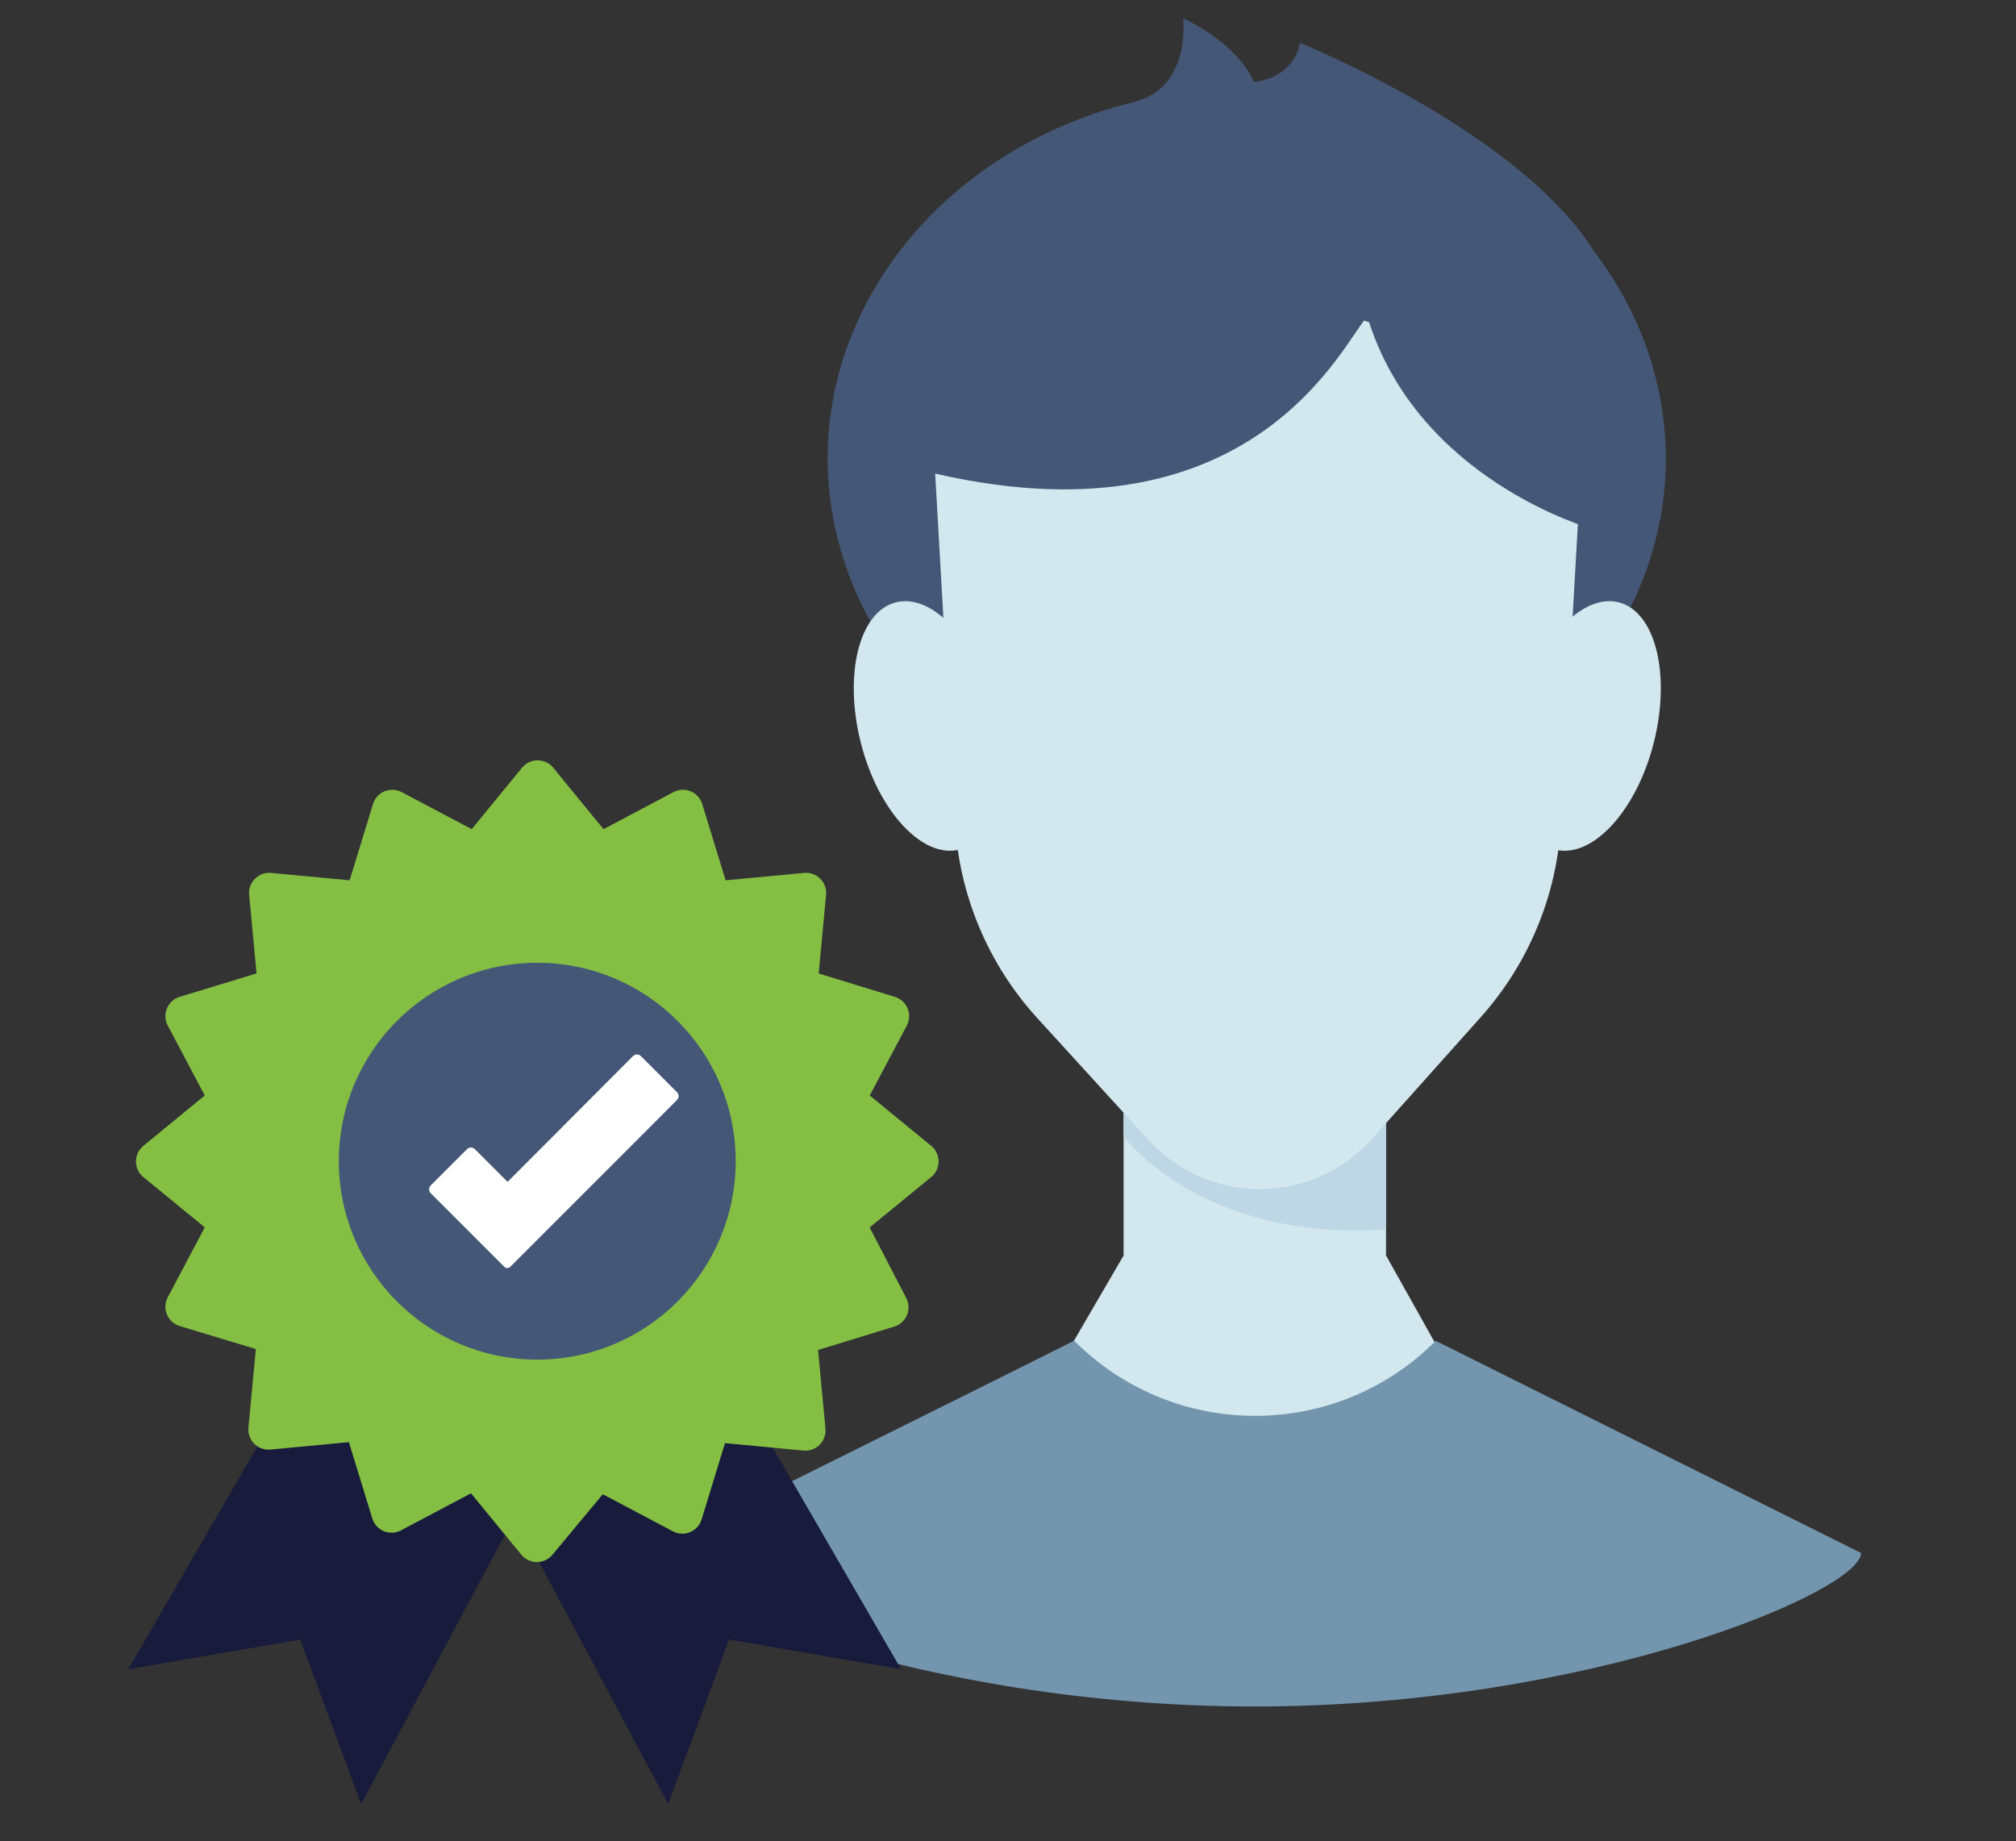 <?xml version="1.0" encoding="iso-8859-1"?>
<!-- Generator: Adobe Illustrator 23.0.6, SVG Export Plug-In . SVG Version: 6.00 Build 0)  -->
<svg version="1.1" id="Layer_1" xmlns="http://www.w3.org/2000/svg" xmlns:xlink="http://www.w3.org/1999/xlink" x="0px" y="0px"
	 viewBox="0 0 150 137" style="enable-background:new 0 0 150 137;" xml:space="preserve">
<rect x="0" y="0" width="150" height="137" fill="#333333" stroke="none"/>
<path style="fill:#455776;" d="M118.688,18.849L118.688,18.849C113.247,9.846,96.719,3.188,96.719,3.188
	c-0.234,1.554-1.65,2.759-3.416,2.907c-1.336-3.014-5.278-4.734-5.278-4.734s0.641,5.06-3.531,6.193l0,0
	c-16.601,4.037-26.357,19.204-21.79,33.878c4.567,14.673,21.728,23.296,38.329,19.259s26.357-19.204,21.79-33.878
	c-0.883-2.835-2.272-5.527-4.118-7.974L118.688,18.849z"/>
<polygon style="fill:#D3E7EF;" points="79.889,99.791 83.601,93.413 83.601,69.419 103.127,69.419 103.127,93.413 106.718,99.821 
	130.066,111.567 56.469,111.567 "/>
<g>
	<path style="fill:#BDD7E5;" d="M83.601,84.556c0,0,5.773,7.859,19.515,6.916V72.629H83.601V84.556z"/>
</g>
<path style="fill:#D3E7EF;" d="M73.983,52.733c1.312,5.078,0.151,9.763-2.587,10.477c-2.739,0.713-6.045-2.835-7.339-7.913
	s-0.151-9.769,2.587-10.477C69.382,44.113,72.671,47.655,73.983,52.733z"/>
<path style="fill:#D3E7EF;" d="M113.114,52.733c-1.312,5.078-0.151,9.763,2.587,10.477c2.739,0.713,6.045-2.835,7.339-7.913
	s0.151-9.769-2.587-10.477C117.715,44.113,114.426,47.655,113.114,52.733z"/>
<path style="fill:#D3E7EF;" d="M102.1,84.72l8.071-9.032c3.56-3.98,5.664-9.051,5.967-14.382l1.814-32.041l-23.607-7.762
	l-25.101,7.786l1.814,31.908c0.307,5.406,2.465,10.543,6.112,14.545l8.27,9.068c2.126,2.338,5.14,3.671,8.3,3.67l0,0
	C96.934,88.472,99.974,87.104,102.1,84.72z"/>
<path style="fill:#455776;" d="M67.907,21.388l25.584-3.996l25.246,4.329l-0.332,17.61l0,0c0,0-12.998-3.627-16.667-15.772
	c-1.747,1.747-8.464,17.604-33.159,11.438"/>
<path style="fill:#7396AE;" d="M138.475,115.551L138.475,115.551L138.475,115.551l-31.648-15.785
	c-7.406,7.426-19.429,7.441-26.854,0.036c-0.012-0.012-0.024-0.024-0.036-0.036L48.18,115.551l0,0l0,0l0,0
	c0.054,2.89,20.246,11.42,45.153,11.42S138.408,118.441,138.475,115.551L138.475,115.551z"/>
<g>
	<polygon style="fill:#181B3B;" points="27.75,92.776 9.545,124.198 22.343,121.994 26.871,134.239 42.645,104.668 	"/>
	<polygon style="fill:#181B3B;" points="48.838,92.776 67.043,124.198 54.244,121.994 49.717,134.239 33.942,104.668 	"/>
	<path style="fill:#84BF43;stroke:#84BF43;stroke-width:3;stroke-linecap:round;stroke-linejoin:round;stroke-miterlimit:10;" d="
		M62.815,90.94l5.52-4.521l-5.52-4.528l3.329-6.286l-6.839-2.098l0.666-7.065l-7.058,0.666l-2.098-6.845l-6.293,3.329l-4.521-5.52
		l-4.521,5.52l-6.293-3.329l-2.098,6.845l-7.058-0.666l0.666,7.065l-6.891,2.098l3.329,6.286l-5.52,4.528l5.52,4.521l-3.329,6.286
		l6.839,2.071l-0.667,7.065l7.058-0.666l2.098,6.845l6.293-3.329l4.521,5.513l4.528-5.44l6.293,3.329l2.098-6.845l7.058,0.666
		l-0.666-7.065l6.839-2.098L62.815,90.94z"/>
	<circle style="fill:#455776;" cx="39.975" cy="86.399" r="14.764"/>
	<path style="fill:#FFFFFF;" d="M50.391,81.285l-2.717-2.717c-0.159-0.149-0.406-0.149-0.565,0l-9.342,9.37l-2.445-2.445
		c-0.159-0.149-0.406-0.149-0.565,0L32.04,88.21c-0.149,0.159-0.149,0.406,0,0.565l5.433,5.433c0.135,0.135,0.135,0.135,0.271,0.135
		s0.135,0,0.271-0.135L50.369,81.85C50.525,81.696,50.534,81.449,50.391,81.285z"/>
</g>
</svg>
